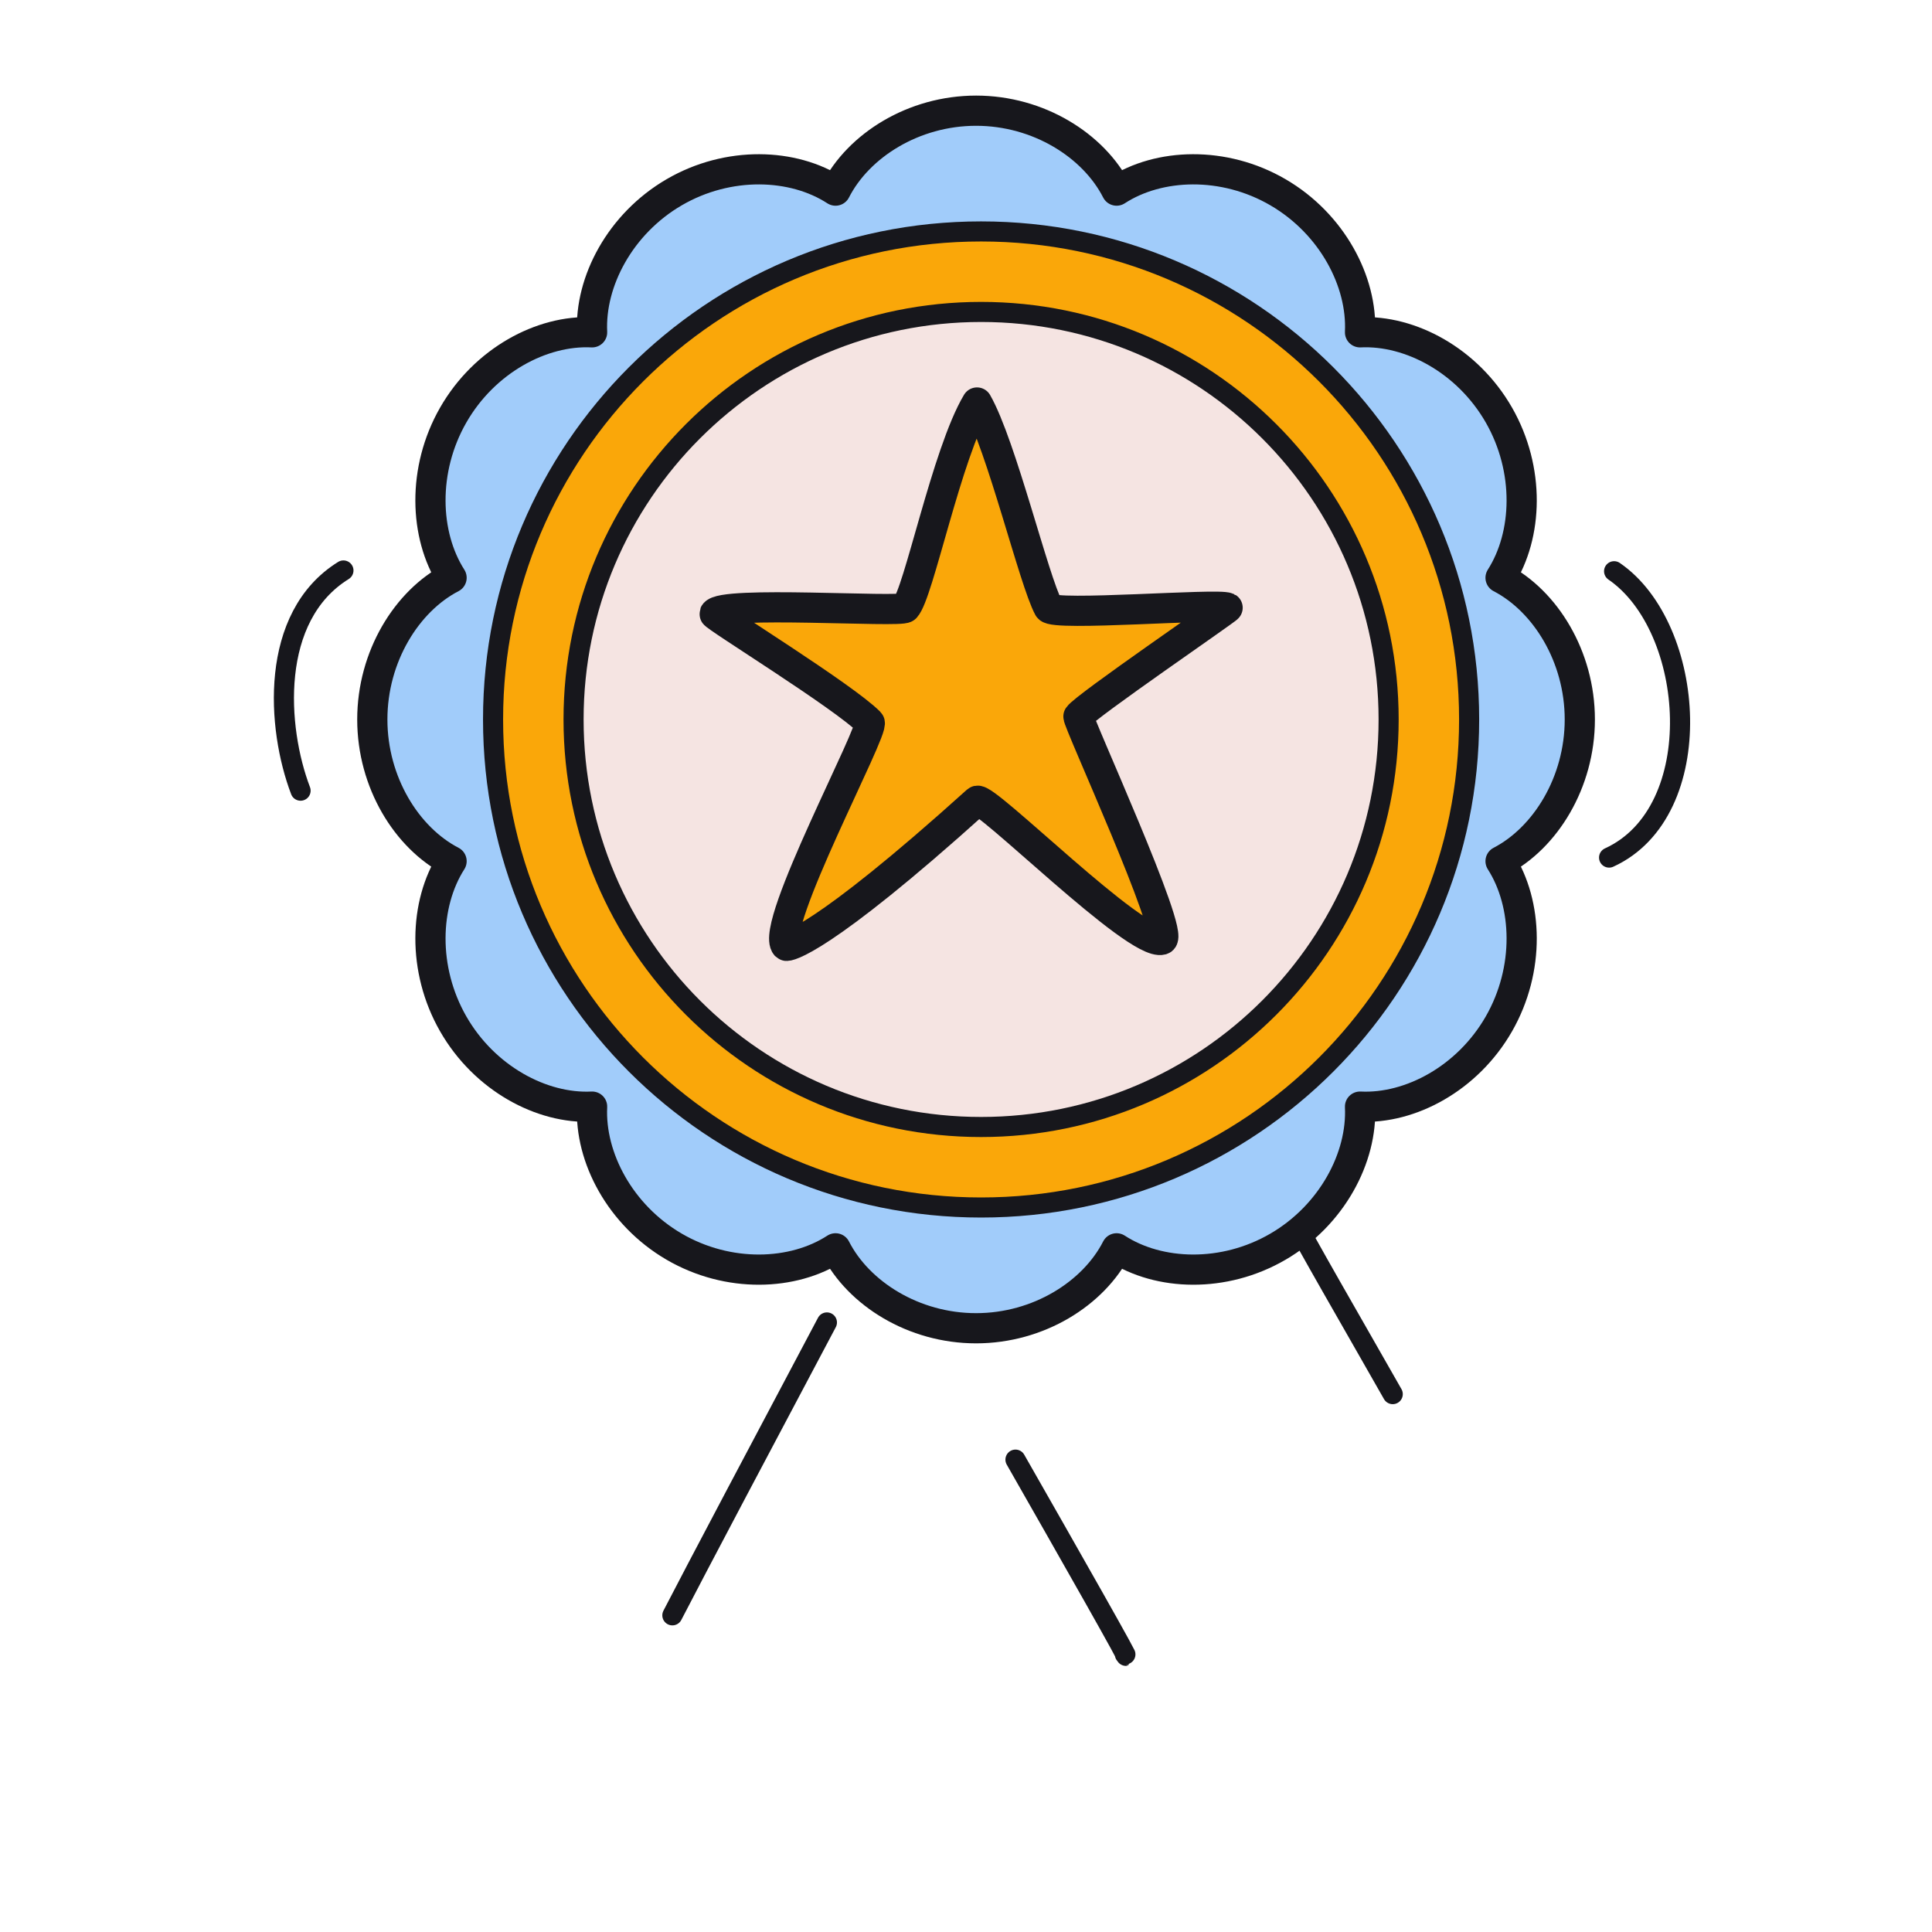 <svg xmlns="http://www.w3.org/2000/svg" width="192" height="192" style="width:100%;height:100%;transform:translate3d(0,0,0);content-visibility:visible" viewBox="0 0 192 192"><defs><filter id="a" width="100%" height="100%" x="0%" y="0%" filterUnits="objectBoundingBox"><feComponentTransfer in="SourceGraphic"><feFuncA tableValues="1.0 0.0" type="table"/></feComponentTransfer></filter><filter id="c" width="100%" height="100%" x="0%" y="0%" filterUnits="objectBoundingBox"><feComponentTransfer in="SourceGraphic"><feFuncA tableValues="1.0 0.0" type="table"/></feComponentTransfer></filter><filter id="e" width="100%" height="100%" x="0%" y="0%" filterUnits="objectBoundingBox"><feComponentTransfer in="SourceGraphic"><feFuncA tableValues="1.0 0.0" type="table"/></feComponentTransfer></filter><filter id="g" width="100%" height="100%" x="0%" y="0%" filterUnits="objectBoundingBox"><feComponentTransfer in="SourceGraphic"><feFuncA tableValues="1.0 0.0" type="table"/></feComponentTransfer></filter><path id="d" style="display:none"/><path id="b" style="display:none"/><path id="h" fill="red" d="M97.001 11c-6.206 0-11.679 3.456-13.967 7.943-4.206-2.733-10.66-2.966-16.034.163s-8.4 8.88-8.157 13.919c-4.997-.245-10.701 2.806-13.804 8.225s-2.872 11.926-.162 16.167C40.427 59.724 37 65.243 37 71.501c0 6.257 3.427 11.775 7.877 14.082-2.71 4.241-2.941 10.748.162 16.167s8.807 8.472 13.804 8.225c-.243 5.04 2.783 10.79 8.157 13.919s11.828 2.897 16.034.163c2.288 4.487 7.761 7.943 13.967 7.943 6.205 0 11.677-3.456 13.965-7.943 4.206 2.734 10.66 2.966 16.034-.163 5.375-3.129 8.402-8.879 8.157-13.919 4.998.247 10.701-2.805 13.804-8.225 3.103-5.419 2.873-11.926.163-16.167 4.449-2.307 7.876-7.825 7.876-14.082s-3.427-11.777-7.876-14.084c2.71-4.241 2.94-10.748-.163-16.167s-8.806-8.47-13.804-8.225c.245-5.039-2.782-10.79-8.157-13.919-5.374-3.129-11.828-2.896-16.034-.163-2.288-4.487-7.76-7.943-13.965-7.943" style="display:block"/><path id="f" fill="red" d="M97.001 11c-6.206 0-11.679 3.456-13.967 7.943-4.206-2.733-10.66-2.966-16.034.163s-8.4 8.88-8.157 13.919c-4.997-.245-10.701 2.806-13.804 8.225s-2.872 11.926-.162 16.167C40.427 59.724 37 65.243 37 71.501c0 6.257 3.427 11.775 7.877 14.082-2.71 4.241-2.941 10.748.162 16.167s8.807 8.472 13.804 8.225c-.243 5.04 2.783 10.79 8.157 13.919s11.828 2.897 16.034.163c2.288 4.487 7.761 7.943 13.967 7.943 6.205 0 11.677-3.456 13.965-7.943 4.206 2.734 10.66 2.966 16.034-.163 5.375-3.129 8.402-8.879 8.157-13.919 4.998.247 10.701-2.805 13.804-8.225 3.103-5.419 2.873-11.926.163-16.167 4.449-2.307 7.876-7.825 7.876-14.082s-3.427-11.777-7.876-14.084c2.71-4.241 2.94-10.748-.163-16.167s-8.806-8.47-13.804-8.225c.245-5.039-2.782-10.79-8.157-13.919-5.374-3.129-11.828-2.896-16.034-.163-2.288-4.487-7.76-7.943-13.965-7.943" style="display:block"/><mask id="o" mask-type="alpha" maskUnits="userSpaceOnUse"><g filter="url(#a)"><path fill="#fff" d="M0 0h192v192H0z" opacity="0"/><use xmlns:ns1="http://www.w3.org/1999/xlink" ns1:href="#b"/></g></mask><mask id="n" mask-type="alpha" maskUnits="userSpaceOnUse"><g filter="url(#c)"><path fill="#fff" d="M0 0h192v192H0z" opacity="0"/><use xmlns:ns2="http://www.w3.org/1999/xlink" ns2:href="#d"/></g></mask><mask id="k" mask-type="alpha" maskUnits="userSpaceOnUse"><g filter="url(#e)"><path fill="#fff" d="M0 0h192v192H0z" opacity="0"/><use xmlns:ns3="http://www.w3.org/1999/xlink" ns3:href="#f"/></g></mask><mask id="l" mask-type="alpha" maskUnits="userSpaceOnUse"><g filter="url(#g)"><path fill="#fff" d="M0 0h192v192H0z" opacity="0"/><use xmlns:ns4="http://www.w3.org/1999/xlink" ns4:href="#h"/></g></mask><clipPath id="i"><path d="M0 0h192v192H0z"/></clipPath><clipPath id="m"><path d="M0 0h192v192H0z"/></clipPath><clipPath id="j"><path d="M0 0h192v192H0z"/></clipPath></defs><g clip-path="url(#i)"><g clip-path="url(#j)" style="display:block"><g mask="url(#k)" style="display:block"><path fill="#FAA709" d="M63.639 108.254c-5.396 8.144-22.277 33.58-31.451 51.426-2.476 4.816 2.297 5.907 3.963 4.407 7.36-6.626 18.233-14.215 20.358-13.717 2.5.587 6.602 22.191 11.427 22.192.696 0 20.421-38.936 25.605-49.218" class="secondary"/><path fill="none" stroke="#FAA709" stroke-linecap="round" stroke-linejoin="round" d="M63.639 108.254c-5.396 8.144-22.277 33.58-31.451 51.426-2.476 4.816 2.297 5.907 3.963 4.407 7.36-6.626 18.233-14.215 20.358-13.717 2.5.587 6.602 22.191 11.427 22.192.696 0 20.421-38.936 25.605-49.218" class="secondary"/></g><g mask="url(#l)" style="display:block"><path fill="#FAA709" d="m130.944 107.727.056.1c5.326 9.476 19.858 35.872 28.769 53.206 2.476 4.816-1.121 5.809-2.786 4.31-7.36-6.626-17.958-15.766-20.083-15.268-2.5.587-6.602 22.191-11.427 22.192-.695 0-20.163-38.333-25.334-48.566" class="secondary"/><path fill="none" stroke="#FAA709" stroke-linecap="round" stroke-linejoin="round" d="m130.944 107.727.056.1c5.326 9.476 19.858 35.872 28.769 53.206 2.476 4.816-1.121 5.809-2.786 4.31-7.36-6.626-17.958-15.766-20.083-15.268-2.5.587-6.602 22.191-11.427 22.192-.695 0-20.163-38.333-25.334-48.566" class="secondary"/></g><path fill="none" stroke="#17171C" stroke-linecap="round" stroke-linejoin="round" stroke-width="1.999" d="M-5.245 9.295C-3.266 5.506 1.14-2.069 5.245-9.295" class="primary" style="display:block" transform="matrix(1 0 0 -1 133.163 129.25)"/><g style="display:block"><path fill="#A1CCFA" d="M97.001 11c-6.206 0-11.679 3.456-13.967 7.943-4.206-2.733-10.66-2.966-16.034.163s-8.4 8.88-8.157 13.919c-4.997-.245-10.701 2.806-13.804 8.225s-2.872 11.926-.162 16.167C40.427 59.724 37 65.243 37 71.501c0 6.257 3.427 11.775 7.877 14.082-2.71 4.241-2.941 10.748.162 16.167s8.807 8.472 13.804 8.225c-.243 5.04 2.783 10.79 8.157 13.919s11.828 2.897 16.034.163c2.288 4.487 7.761 7.943 13.967 7.943 6.205 0 11.677-3.456 13.965-7.943 4.206 2.734 10.66 2.966 16.034-.163 5.375-3.129 8.402-8.879 8.157-13.919 4.998.247 10.701-2.805 13.804-8.225 3.103-5.419 2.873-11.926.163-16.167 4.449-2.307 7.876-7.825 7.876-14.082s-3.427-11.777-7.876-14.084c2.71-4.241 2.94-10.748-.163-16.167s-8.806-8.47-13.804-8.225c.245-5.039-2.782-10.79-8.157-13.919-5.374-3.129-11.828-2.896-16.034-.163-2.288-4.487-7.76-7.943-13.965-7.943" class="tertiary"/><path fill="none" stroke="#17171C" stroke-linecap="round" stroke-linejoin="round" stroke-width="3.001" d="M97.001 11c-6.206 0-11.679 3.456-13.967 7.943-4.206-2.733-10.66-2.966-16.034.163s-8.4 8.88-8.157 13.919c-4.997-.245-10.701 2.806-13.804 8.225s-2.872 11.926-.162 16.167C40.427 59.724 37 65.243 37 71.501c0 6.257 3.427 11.775 7.877 14.082-2.71 4.241-2.941 10.748.162 16.167s8.807 8.472 13.804 8.225c-.243 5.04 2.783 10.79 8.157 13.919s11.828 2.897 16.034.163c2.288 4.487 7.761 7.943 13.967 7.943 6.205 0 11.677-3.456 13.965-7.943 4.206 2.734 10.66 2.966 16.034-.163 5.375-3.129 8.402-8.879 8.157-13.919 4.998.247 10.701-2.805 13.804-8.225 3.103-5.419 2.873-11.926.163-16.167 4.449-2.307 7.876-7.825 7.876-14.082s-3.427-11.777-7.876-14.084c2.71-4.241 2.94-10.748-.163-16.167s-8.806-8.47-13.804-8.225c.245-5.039-2.782-10.79-8.157-13.919-5.374-3.129-11.828-2.896-16.034-.163-2.288-4.487-7.76-7.943-13.965-7.943" class="primary"/></g><g style="display:block"><path fill="#FAA709" d="M146 71.5c0 26.786-21.714 48.5-48.5 48.5S49 98.286 49 71.5 70.714 23 97.5 23 146 44.714 146 71.5" class="secondary"/><path fill="none" stroke="#17171C" stroke-linecap="round" stroke-linejoin="round" stroke-width="1.996" d="M146 71.5c0 26.786-21.714 48.5-48.5 48.5S49 98.286 49 71.5 70.714 23 97.5 23 146 44.714 146 71.5" class="primary"/></g><g style="display:block"><path fill="#F5E4E2" d="M138 71.5c0 22.368-18.132 40.5-40.5 40.5S57 93.868 57 71.5 75.132 31 97.5 31 138 49.132 138 71.5" class="quaternary"/><path fill="none" stroke="#17171C" stroke-linecap="round" stroke-linejoin="round" stroke-width="1.996" d="M138 71.5c0 22.368-18.132 40.5-40.5 40.5S57 93.868 57 71.5 75.132 31 97.5 31 138 49.132 138 71.5" class="primary"/></g><g style="display:block"><path fill="#FAA709" d="M89.977 60.396c1.298-1.313 4.106-15.358 7.116-20.396 2.431 4.253 5.657 17.712 7.116 20.396.478.879 16.87-.466 17.79 0 .117.06-14.189 9.833-14.825 10.798-.186.282 9.693 21.8 8.302 22.196-2.569.731-17.665-14.444-18.383-13.797C81.409 93.738 78.206 94.088 78.117 93.99c-1.708-1.89 8.889-21.602 8.302-22.196-2.569-2.599-15.521-10.572-15.418-10.798.608-1.327 18.479-.097 18.976-.6" class="secondary"/><path fill="none" stroke="#17171C" stroke-linecap="round" stroke-linejoin="round" stroke-width="3" d="M89.977 60.396c1.298-1.313 4.106-15.358 7.116-20.396 2.431 4.253 5.657 17.712 7.116 20.396.478.879 16.87-.466 17.79 0 .117.06-14.189 9.833-14.825 10.798-.186.282 9.693 21.8 8.302 22.196-2.569.731-17.665-14.444-18.383-13.797C81.409 93.738 78.206 94.088 78.117 93.99c-1.708-1.89 8.889-21.602 8.302-22.196-2.569-2.599-15.521-10.572-15.418-10.798.608-1.327 18.479-.097 18.976-.6" class="primary"/></g><path fill="none" stroke="#17171C" stroke-linecap="round" stroke-linejoin="round" stroke-width="2" d="M-3.028 14.227c8.165-5.589 9.469-23.906-.498-28.454" class="primary" style="display:block" transform="matrix(1 0 0 -1 163.436 70.997)"/><path fill="none" stroke="#17171C" stroke-linecap="round" stroke-linejoin="round" stroke-width="2" d="M-5.883 9.467C2.664 7.81 5.886-2.815 5.883-9.467" class="primary" style="display:block" transform="rotate(159.157 9.78 36.76)"/><path fill="none" stroke="#17171C" stroke-linecap="round" stroke-linejoin="round" stroke-width="2" d="M6.796 11.518C.619 1.132-7.653-12.817-9.956-16.806" class="primary" style="display:block" transform="scale(1 -1)rotate(2.783 2986.778 1491.663)"/><path fill="none" stroke="#17171C" stroke-linecap="round" stroke-linejoin="round" stroke-width="1.999" d="M-5.393 9.848C-.24.816 6.544-11.112 5.48-9.505" class="primary" style="display:block" transform="matrix(1 0 0 -1 106.31 154.905)"/><path fill="none" stroke="#17171C" stroke-linecap="round" stroke-linejoin="round" stroke-width="2" d="M-3.028 14.227c8.165-5.589 9.469-23.906-.498-28.454" class="primary" style="display:none" transform="matrix(1 0 0 -1 163.436 70.997)"/><path fill="none" stroke="#17171C" stroke-linecap="round" stroke-linejoin="round" stroke-width="2" d="M-5.883 9.467C2.664 7.81 5.886-2.815 5.883-9.467" class="primary" style="display:none" transform="rotate(159.157 9.78 36.76)"/></g><g clip-path="url(#m)" style="display:none"><g mask="url(#n)" style="display:none"><path class="secondary"/><path fill="none" class="secondary"/></g><g mask="url(#o)" style="display:none"><path class="secondary"/><path fill="none" class="secondary"/></g><path fill="none" class="primary" style="display:none"/><g style="display:none"><path class="tertiary"/><path fill="none" class="primary"/></g><g style="display:none"><path class="secondary"/><path fill="none" class="primary"/></g><g style="display:none"><path class="quaternary"/><path fill="none" class="primary"/></g><g style="display:none"><path class="secondary"/><path fill="none" class="primary"/></g><path fill="none" class="primary" style="display:none"/><path fill="none" class="primary" style="display:none"/><path fill="none" class="primary" style="display:none"/><path fill="none" class="primary" style="display:none"/></g></g></svg>